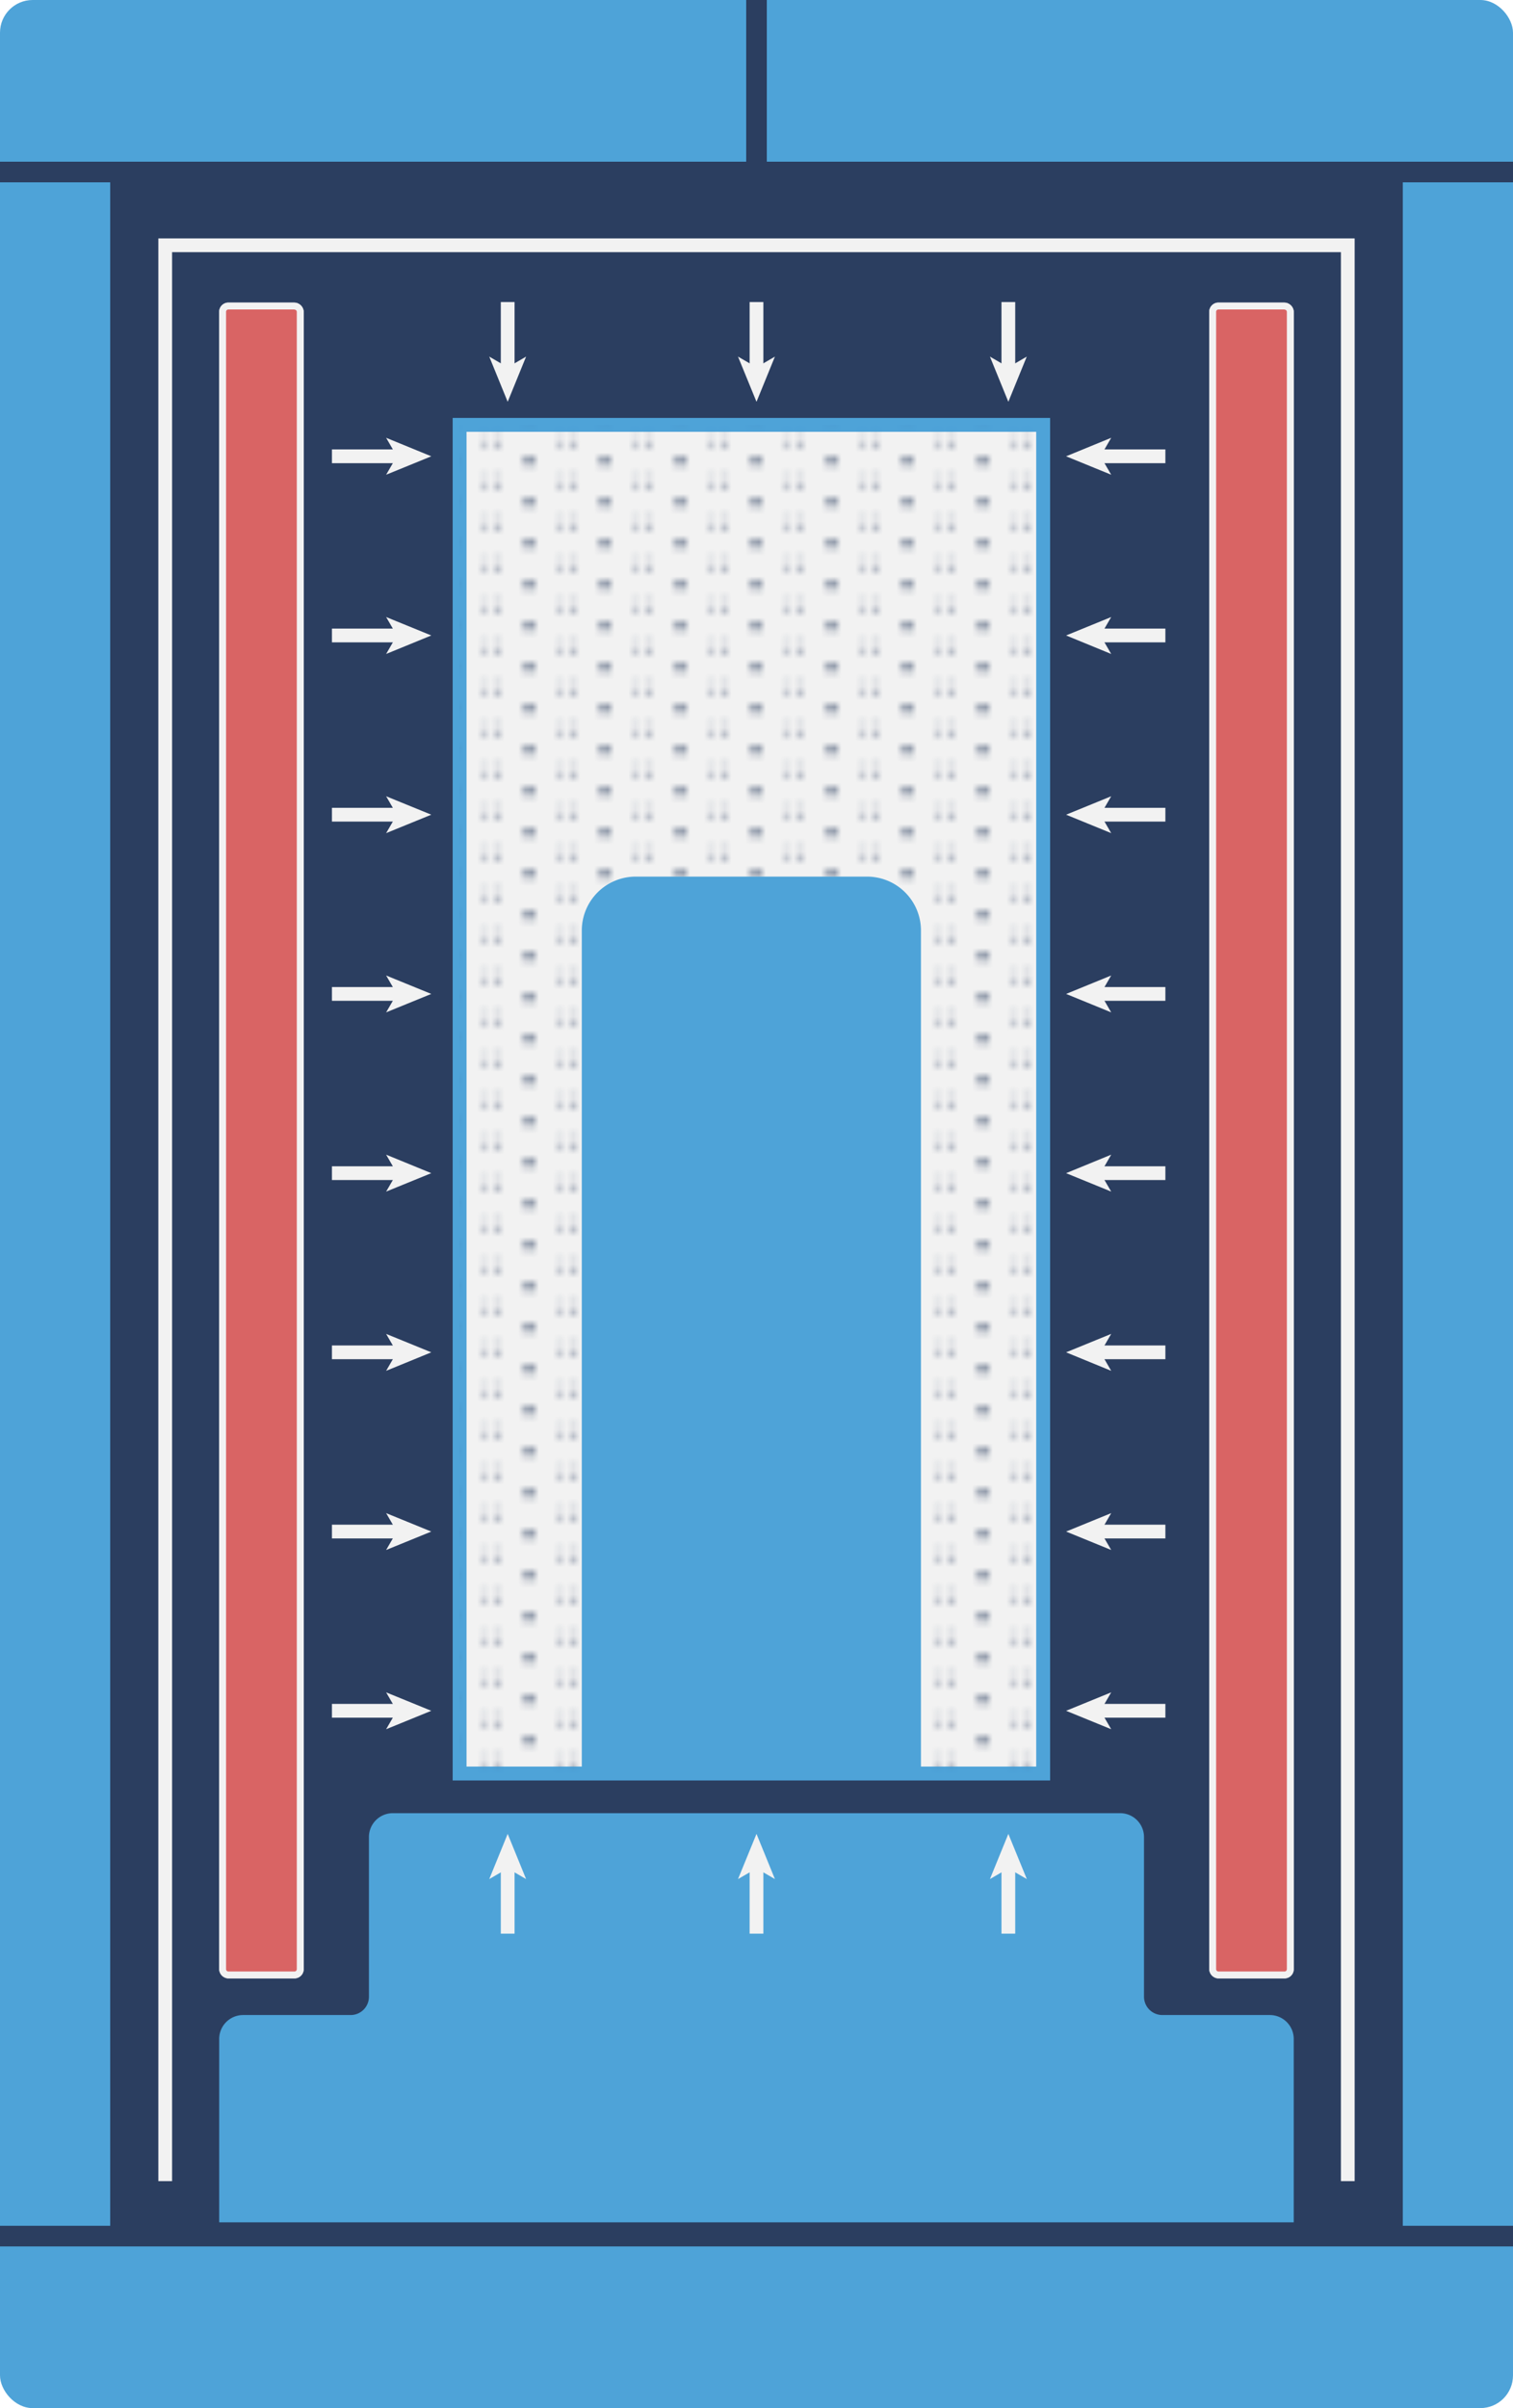 <svg id="Layer_1" data-name="Layer 1" xmlns="http://www.w3.org/2000/svg" xmlns:xlink="http://www.w3.org/1999/xlink" viewBox="0 0 220.06 350"><defs><style>.cls-1,.cls-4,.cls-5{fill:none;}.cls-2{fill:#2b3e60;}.cls-3{fill:#4ea3d8;}.cls-4{stroke:#f2f2f2;}.cls-4,.cls-5,.cls-8,.cls-9{stroke-miterlimit:10;}.cls-4,.cls-8,.cls-9{stroke-width:2px;}.cls-5{stroke:#2b3e60;stroke-width:3px;}.cls-6,.cls-8{fill:#f2f2f2;}.cls-7{fill:#d96464;}.cls-8,.cls-9{stroke:#4ea3d8;}.cls-9{opacity:0.8;fill:url(#New_Pattern_2);}</style><pattern id="New_Pattern_2" data-name="New Pattern 2" width="10.12" height="5.42" patternTransform="translate(5.89 -1.73)" patternUnits="userSpaceOnUse" viewBox="0 0 10.13 5.42"><rect class="cls-1" width="10.12" height="5.42"/><circle class="cls-2" cx="10.12" cy="5.42" r="0.71"/><circle class="cls-2" cy="5.42" r="0.71"/><circle class="cls-2" cx="10.12" r="0.71"/><circle class="cls-2" cx="5.06" cy="2.71" r="0.71"/><circle class="cls-2" r="0.71"/></pattern></defs><rect class="cls-3" width="220.06" height="350" rx="4.75"/><rect class="cls-2" x="16.03" y="25" width="188" height="300"/><polyline class="cls-4" points="24.03 317.01 24.03 35.65 196.03 35.65 196.03 317.01"/><line class="cls-5" y1="25" x2="220.06" y2="25"/><line class="cls-5" y1="325" x2="220.06" y2="325"/><path class="cls-3" d="M184.69,292.87H169.06a2.67,2.67,0,0,1-2.67-2.67V267a3.47,3.47,0,0,0-3.47-3.47H57.14A3.47,3.47,0,0,0,53.66,267V290.2A2.66,2.66,0,0,1,51,292.87H35.36a3.48,3.48,0,0,0-3.48,3.48V323H188.17V296.35A3.48,3.48,0,0,0,184.69,292.87Z"/><rect class="cls-6" x="175.88" y="43.98" width="12.29" height="243.56" rx="1.33"/><rect class="cls-6" x="31.88" y="43.98" width="12.29" height="243.56" rx="1.33"/><rect class="cls-7" x="32.38" y="44.48" width="11.29" height="242.56" rx="0.83"/><path class="cls-6" d="M42.84,45a.34.34,0,0,1,.33.34V286.2a.34.34,0,0,1-.33.34H33.22a.34.34,0,0,1-.34-.34V45.32a.34.34,0,0,1,.34-.34h9.62m0-1H33.22a1.34,1.34,0,0,0-1.34,1.34V286.2a1.34,1.34,0,0,0,1.34,1.34h9.62a1.34,1.34,0,0,0,1.33-1.34V45.32A1.34,1.34,0,0,0,42.84,44Z"/><rect class="cls-7" x="176.38" y="44.48" width="11.29" height="242.56" rx="0.83"/><path class="cls-6" d="M186.84,45a.34.34,0,0,1,.33.34V286.2a.34.34,0,0,1-.33.34h-9.62a.34.34,0,0,1-.34-.34V45.32a.34.34,0,0,1,.34-.34h9.62m0-1h-9.62a1.34,1.34,0,0,0-1.34,1.34V286.2a1.34,1.34,0,0,0,1.34,1.34h9.62a1.34,1.34,0,0,0,1.33-1.34V45.32A1.34,1.34,0,0,0,186.84,44Z"/><rect class="cls-8" x="66.84" y="61.76" width="84.89" height="196"/><rect class="cls-9" x="66.84" y="61.76" width="84.89" height="196"/><path class="cls-3" d="M92.46,127.41h33.65a7.84,7.84,0,0,1,7.84,7.84V257.76a0,0,0,0,1,0,0H84.62a0,0,0,0,1,0,0V135.25A7.84,7.84,0,0,1,92.46,127.41Z"/><line class="cls-4" x1="169.5" y1="248.65" x2="159.72" y2="248.65"/><polygon class="cls-6" points="155.06 248.65 161.62 245.97 160.06 248.65 161.62 251.33 155.06 248.65"/><line class="cls-4" x1="169.5" y1="222.6" x2="159.72" y2="222.6"/><polygon class="cls-6" points="155.06 222.6 161.62 219.92 160.06 222.6 161.62 225.28 155.06 222.6"/><line class="cls-4" x1="169.5" y1="196.55" x2="159.72" y2="196.55"/><polygon class="cls-6" points="155.06 196.55 161.62 193.87 160.06 196.55 161.62 199.24 155.06 196.55"/><line class="cls-4" x1="169.5" y1="170.51" x2="159.72" y2="170.51"/><polygon class="cls-6" points="155.06 170.51 161.62 167.82 160.06 170.51 161.62 173.19 155.06 170.51"/><line class="cls-4" x1="169.5" y1="144.46" x2="159.72" y2="144.46"/><polygon class="cls-6" points="155.06 144.46 161.62 141.78 160.06 144.46 161.62 147.14 155.06 144.46"/><line class="cls-4" x1="169.5" y1="118.41" x2="159.72" y2="118.41"/><polygon class="cls-6" points="155.06 118.41 161.62 115.73 160.06 118.41 161.62 121.09 155.06 118.41"/><line class="cls-4" x1="169.5" y1="92.36" x2="159.72" y2="92.36"/><polygon class="cls-6" points="155.06 92.36 161.62 89.68 160.06 92.36 161.62 95.05 155.06 92.36"/><line class="cls-4" x1="169.5" y1="66.32" x2="159.72" y2="66.32"/><polygon class="cls-6" points="155.06 66.32 161.62 63.63 160.06 66.32 161.62 69 155.06 66.32"/><line class="cls-4" x1="48.28" y1="248.65" x2="58.07" y2="248.65"/><polygon class="cls-6" points="62.73 248.65 56.16 251.33 57.72 248.65 56.16 245.97 62.73 248.65"/><line class="cls-4" x1="48.28" y1="222.6" x2="58.07" y2="222.6"/><polygon class="cls-6" points="62.73 222.6 56.16 225.28 57.72 222.6 56.16 219.92 62.73 222.6"/><line class="cls-4" x1="48.28" y1="196.55" x2="58.07" y2="196.55"/><polygon class="cls-6" points="62.73 196.55 56.16 199.24 57.72 196.55 56.16 193.87 62.73 196.55"/><line class="cls-4" x1="48.28" y1="170.51" x2="58.07" y2="170.51"/><polygon class="cls-6" points="62.73 170.51 56.16 173.19 57.72 170.51 56.16 167.82 62.73 170.51"/><line class="cls-4" x1="48.28" y1="144.46" x2="58.07" y2="144.46"/><polygon class="cls-6" points="62.73 144.46 56.16 147.14 57.72 144.46 56.16 141.78 62.73 144.46"/><line class="cls-4" x1="48.28" y1="118.41" x2="58.07" y2="118.41"/><polygon class="cls-6" points="62.73 118.41 56.16 121.09 57.72 118.41 56.16 115.73 62.73 118.41"/><line class="cls-4" x1="48.28" y1="92.36" x2="58.07" y2="92.36"/><polygon class="cls-6" points="62.73 92.36 56.16 95.05 57.72 92.36 56.16 89.68 62.73 92.36"/><line class="cls-4" x1="48.28" y1="66.32" x2="58.07" y2="66.32"/><polygon class="cls-6" points="62.73 66.32 56.16 69 57.72 66.32 56.16 63.63 62.73 66.32"/><line class="cls-4" x1="73.84" y1="43.9" x2="73.84" y2="53.74"/><polygon class="cls-6" points="73.84 58.4 71.16 51.83 73.84 53.39 76.52 51.83 73.84 58.4"/><line class="cls-4" x1="110.03" y1="43.9" x2="110.03" y2="53.74"/><polygon class="cls-6" points="110.03 58.4 107.34 51.83 110.03 53.39 112.71 51.83 110.03 58.4"/><line class="cls-4" x1="146.66" y1="43.9" x2="146.66" y2="53.74"/><polygon class="cls-6" points="146.66 58.4 143.98 51.83 146.66 53.39 149.34 51.83 146.66 58.4"/><line class="cls-4" x1="73.84" y1="281.04" x2="73.84" y2="271.2"/><polygon class="cls-6" points="73.84 266.54 76.52 273.11 73.84 271.55 71.16 273.11 73.84 266.54"/><line class="cls-4" x1="110.03" y1="281.04" x2="110.03" y2="271.2"/><polygon class="cls-6" points="110.03 266.54 112.71 273.11 110.03 271.55 107.34 273.11 110.03 266.54"/><line class="cls-4" x1="146.66" y1="281.04" x2="146.66" y2="271.2"/><polygon class="cls-6" points="146.66 266.54 149.35 273.11 146.66 271.55 143.98 273.11 146.66 266.54"/><line class="cls-5" x1="110.03" y1="26.43" x2="110.03"/></svg>